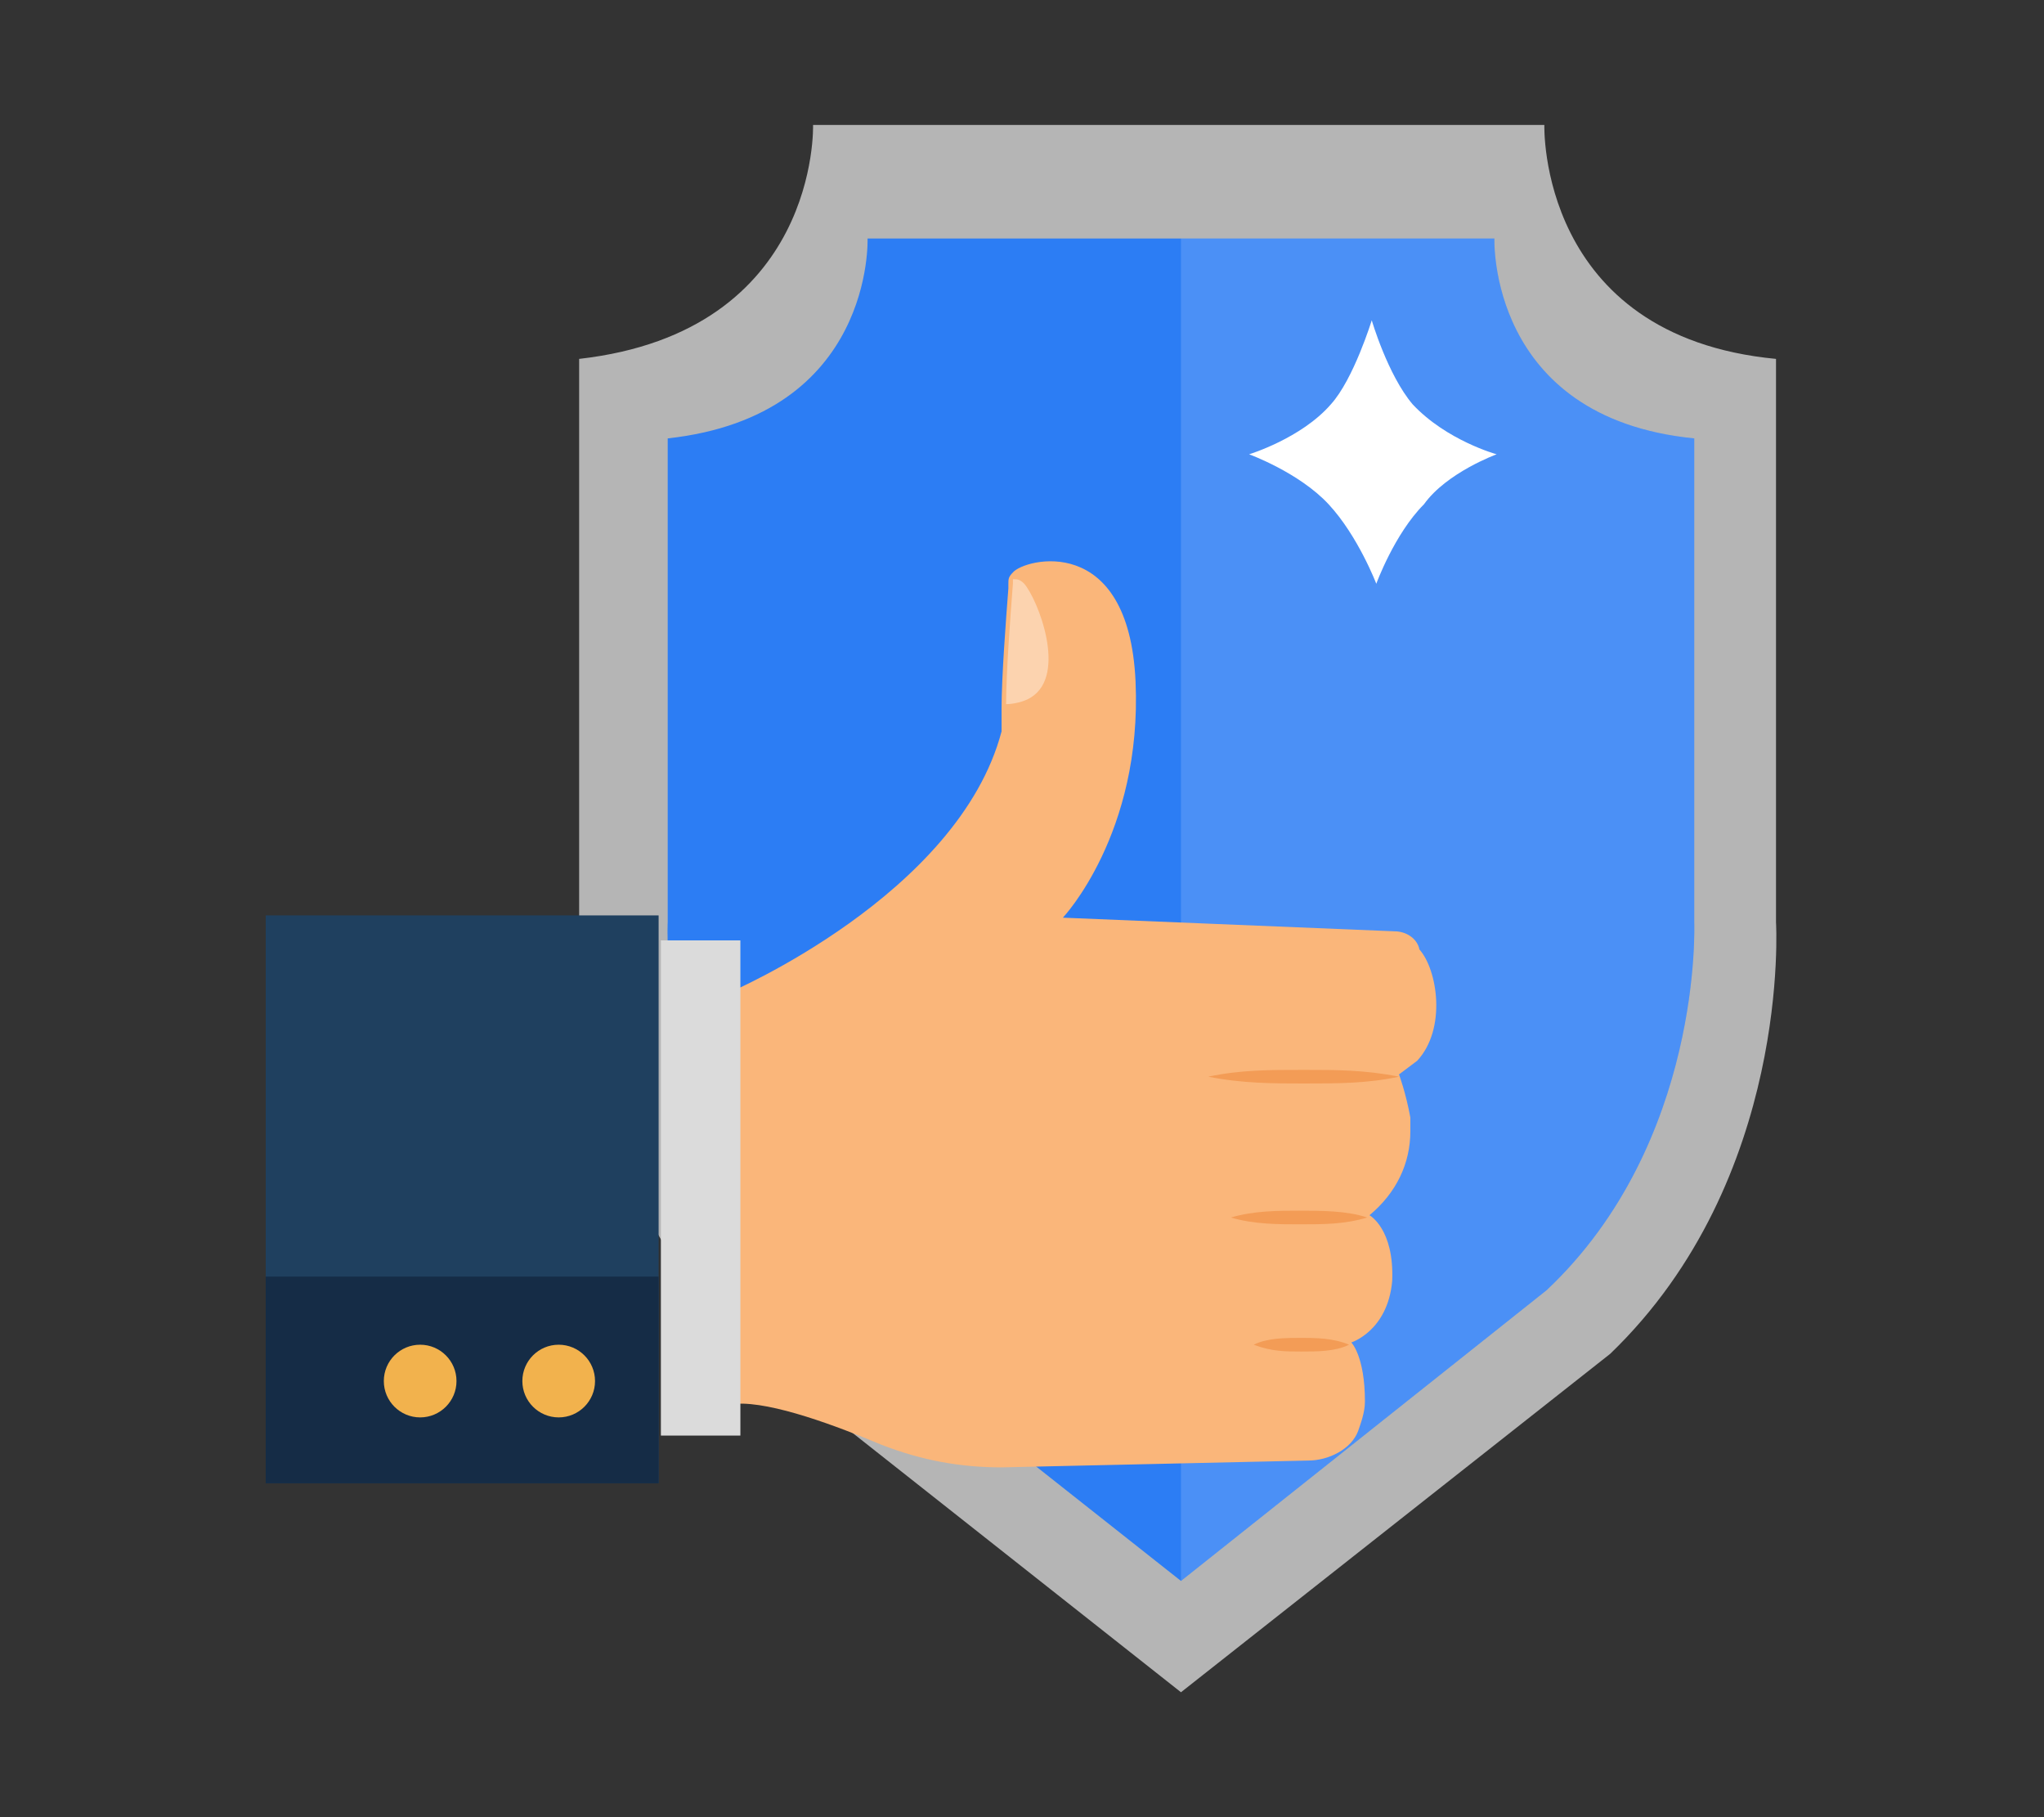<?xml version="1.0" encoding="utf-8"?>
<!-- Generator: Adobe Illustrator 22.1.0, SVG Export Plug-In . SVG Version: 6.00 Build 0)  -->
<svg version="1.1" id="Layer_1" xmlns="http://www.w3.org/2000/svg" xmlns:xlink="http://www.w3.org/1999/xlink" x="0px" y="0px"
	 viewBox="0 0 90 80" style="enable-background:new 0 0 90 80;" xml:space="preserve">
<rect x="0" y="0" width="90" height="80" fill="#333333" stroke="none"/>
<style type="text/css">
	.st0{fill:#B5B5B5;}
	.st1{fill:#2C7DF4;}
	.st2{opacity:0.15;fill:#FFFFFF;enable-background:new    ;}
	.st3{fill:#FAB67A;}
	.st4{fill:#F39C56;}
	.st5{fill:#1F405F;}
	.st6{fill:#DBDBDB;}
	.st7{fill:#152C46;}
	.st8{fill:#F2B24D;}
	.st9{opacity:0.4;fill:#FFFFFF;enable-background:new    ;}
	.st10{fill:#FFFFFF;}
</style>
<g>
	<g>
		<path class="st0" d="M78.2,40.6V15.8C67.7,14.8,68,5.5,68,5.5H35.8c0,0,0.3,9.1-10.3,10.3v24.8c0,0-0.6,11.2,7.5,18.9L52,74.5
			l18.9-14.9C78.9,51.9,78.2,40.6,78.2,40.6z"/>
		<path class="st1" d="M68.1,56.8L52,69.6L35.8,56.8c-6.9-6.6-6.4-16.2-6.4-16.2V19.3c9.1-1,8.8-8.8,8.8-8.8h27.6
			c0,0-0.3,7.9,8.8,8.8v21.3C74.6,40.6,75,50.3,68.1,56.8z"/>
		<path class="st2" d="M68.1,56.8L52,69.6V10.5h13.8c0,0-0.3,7.9,8.8,8.8v21.3C74.6,40.6,75,50.3,68.1,56.8z"/>
	</g>
	<g>
		<g>
			<path class="st3" d="M62.4,46.7l-0.8,0.6c0,0,0.3,0.8,0.5,1.9c0,0.2,0,0.3,0,0.6c0,1.4-0.6,2.7-1.8,3.7c0,0,1.1,0.6,1,2.9
				c-0.2,2.2-1.8,2.7-1.8,2.7s0.6,0.6,0.6,2.6c0,0.5-0.2,1-0.3,1.3c-0.3,0.8-1.3,1.3-2.2,1.3l-13.5,0.3c-1.8,0-3.5-0.3-5.3-1
				c-1.9-0.8-4.8-1.9-6.4-1.8l-0.3-18.1c0,0,10.1-4.3,12-11.5v-0.2c0,0,0-0.3,0-0.8c0-1.4,0.2-4,0.3-5.3v-0.2c0-0.2,0-0.3,0.2-0.5
				c0.5-0.6,5.1-1.8,5.4,4.8c0.3,6.7-3.2,10.4-3.2,10.4L61.4,41c0.5,0,1,0.3,1.1,0.8C63.3,42.7,63.7,45.3,62.4,46.7z"/>
			<g>
				<path class="st4" d="M53.2,47.4c1.4-0.3,2.7-0.3,4.2-0.3c1.4,0,2.7,0,4.2,0.3c-1.4,0.3-2.7,0.3-4.2,0.3
					C56.1,47.7,54.7,47.7,53.2,47.4z"/>
			</g>
			<g>
				<path class="st4" d="M54.2,53.6c1-0.3,2.1-0.3,3-0.3c1,0,2.1,0,3,0.3c-1,0.3-1.9,0.3-3,0.3C56.3,53.9,55.2,53.9,54.2,53.6z"/>
			</g>
			<g>
				<path class="st4" d="M55.2,59.2c0.6-0.3,1.4-0.3,2.1-0.3c0.6,0,1.4,0,2.1,0.3c-0.6,0.3-1.4,0.3-2.1,0.3
					C56.6,59.5,56,59.5,55.2,59.2z"/>
			</g>
			<rect x="11.7" y="40.3" class="st5" width="17.3" height="25"/>
			<rect x="29.1" y="41.4" class="st6" width="3.5" height="21.8"/>
			<rect x="11.7" y="56.2" class="st7" width="17.3" height="9.1"/>
			<circle class="st8" cx="18.5" cy="60.8" r="1.6"/>
			<circle class="st8" cx="24.6" cy="60.8" r="1.6"/>
		</g>
		<path class="st9" d="M45.4,30.7c-0.3,0.2-0.8,0.3-1.1,0.3c0-1.4,0.2-4,0.3-5.3v-0.2c0.2,0,0.3,0,0.5,0.2
			C45.7,26.4,47,29.7,45.4,30.7z"/>
	</g>
	<path class="st10" d="M65.9,20c0,0-2.2-0.6-3.7-2.2c-1.1-1.3-1.8-3.7-1.8-3.7s-0.8,2.6-1.8,3.7C57.3,19.3,55,20,55,20
		s2.2,0.8,3.5,2.2c1.3,1.4,2.1,3.5,2.1,3.5s0.8-2.2,2.1-3.5C63.7,20.8,65.9,20,65.9,20z"/>
</g>
</svg>
